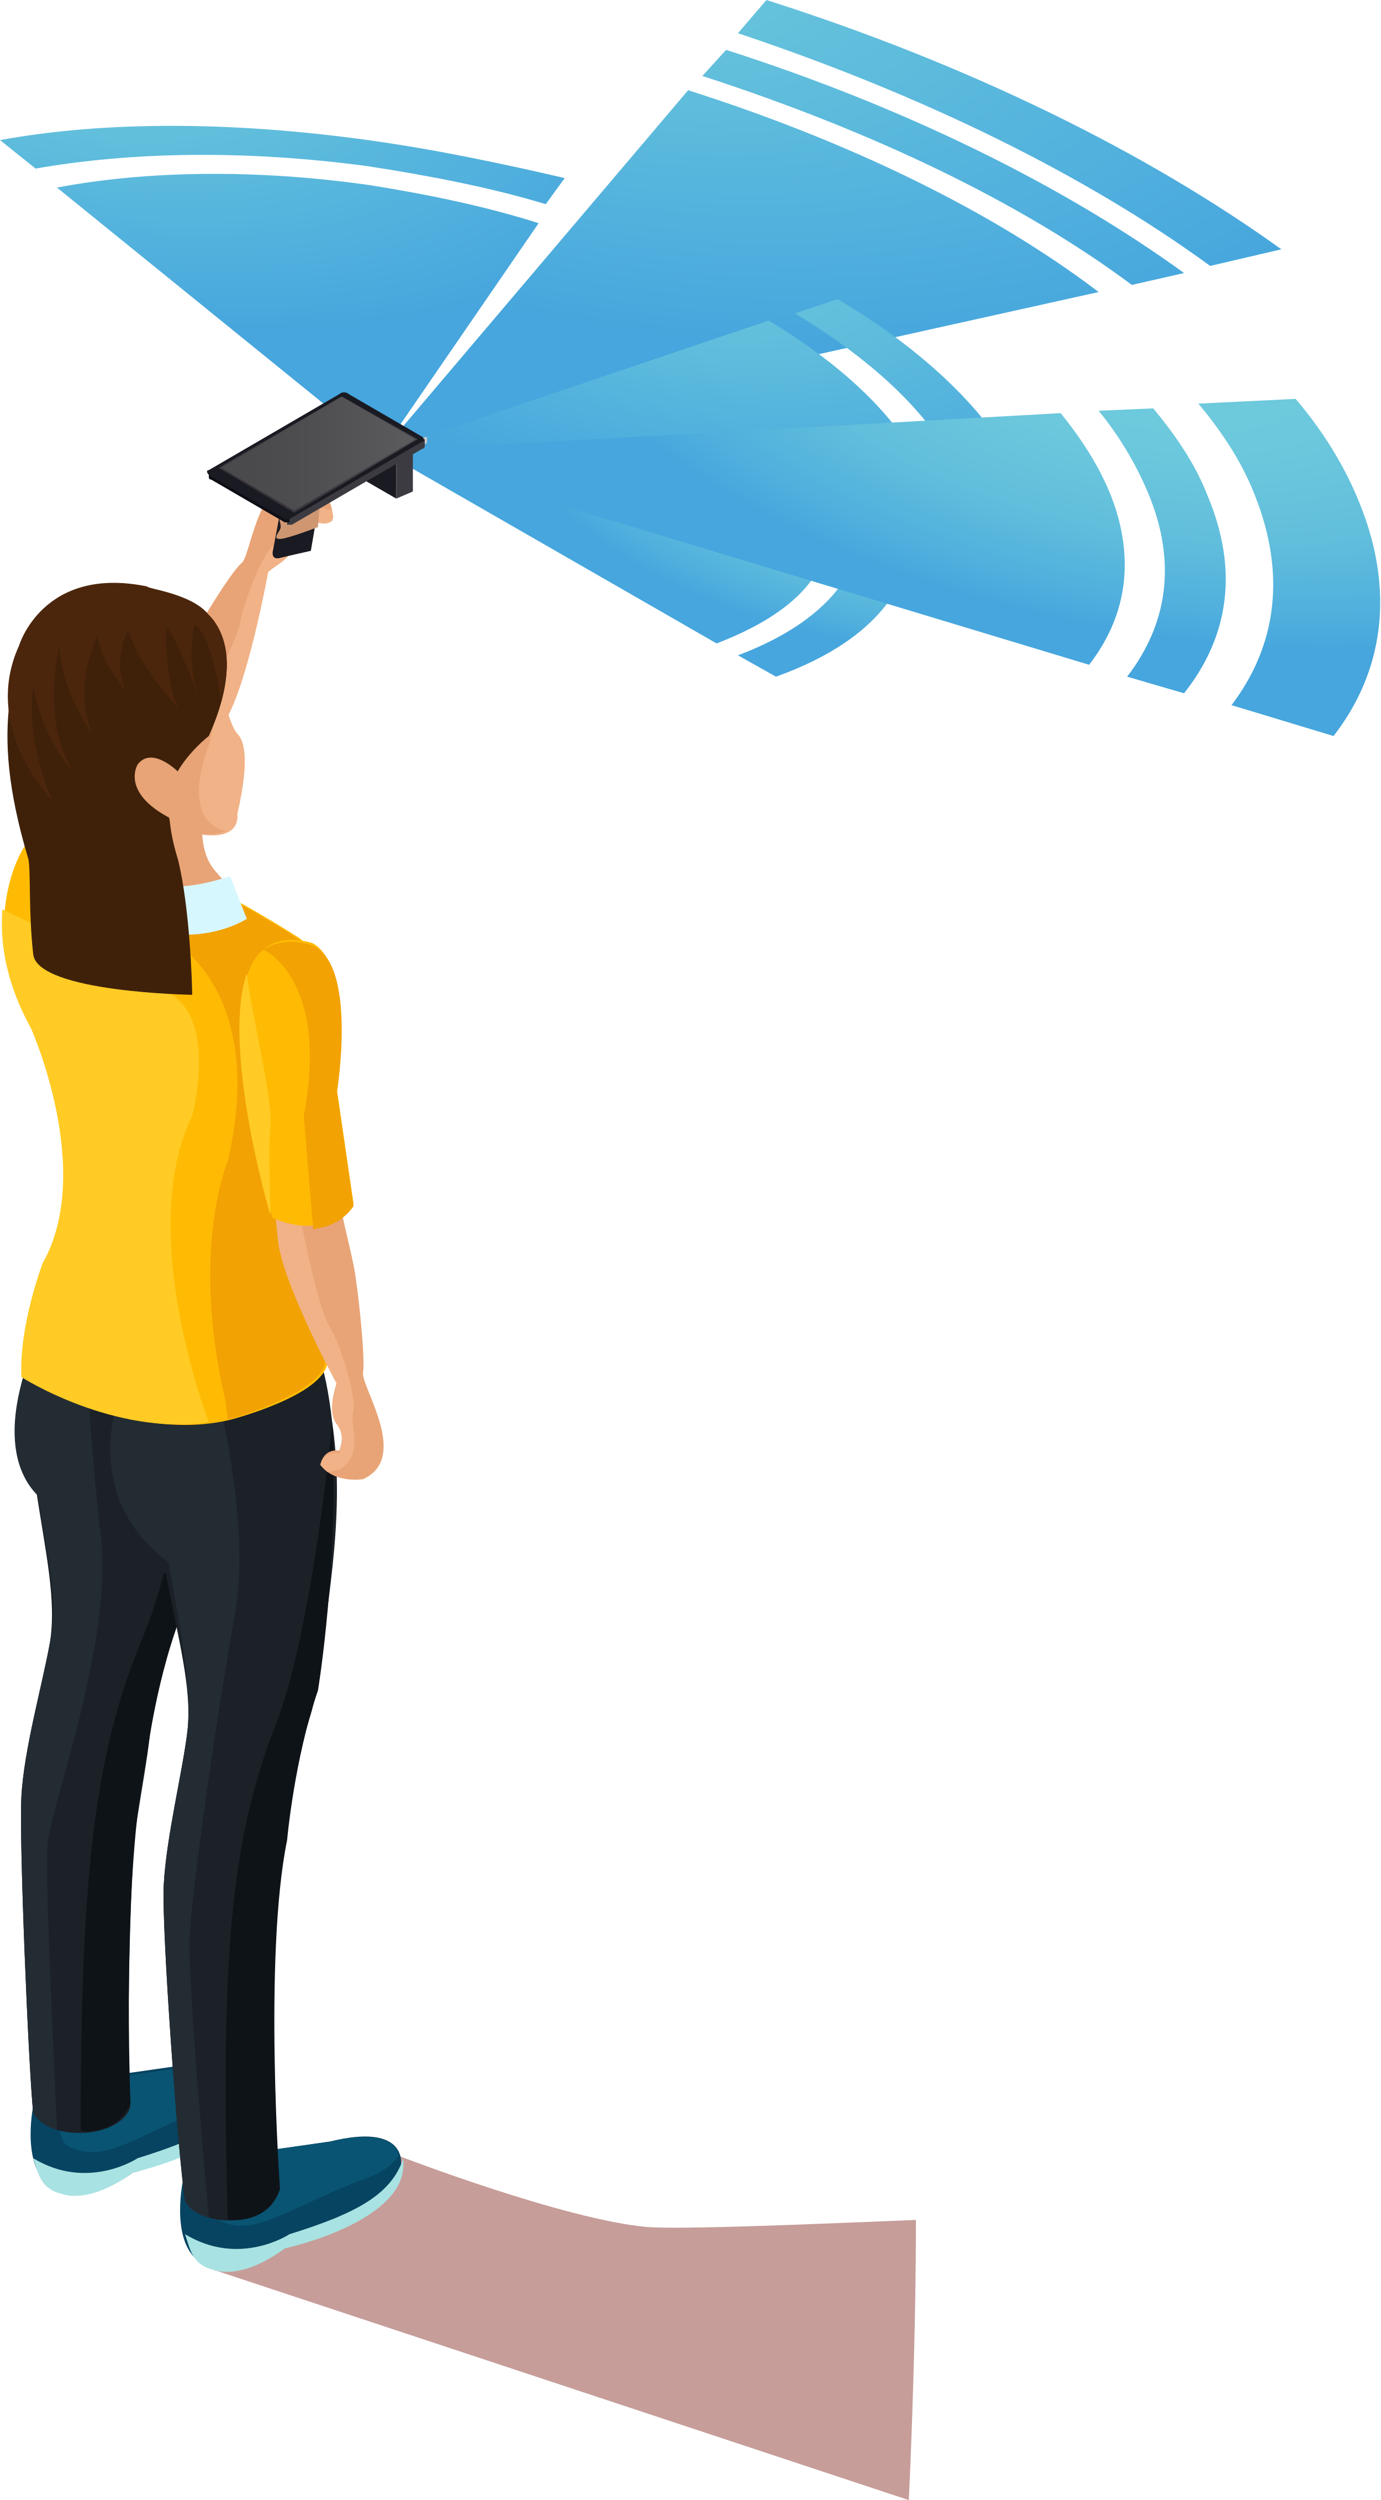 <?xml version="1.0" encoding="utf-8"?>
<!-- Generator: Adobe Illustrator 24.2.0, SVG Export Plug-In . SVG Version: 6.00 Build 0)  -->
<svg version="1.1" id="Layer_1" xmlns="http://www.w3.org/2000/svg" xmlns:xlink="http://www.w3.org/1999/xlink" x="0px" y="0px"
	 viewBox="0 0 58.2 105.3" style="enable-background:new 0 0 58.2 105.3;" xml:space="preserve">
<style type="text/css">
	.st0{opacity:0.8;fill:#B88480;}
	.st1{fill:url(#SVGID_1_);}
	.st2{fill:url(#SVGID_2_);}
	.st3{fill:url(#SVGID_3_);}
	.st4{fill:url(#SVGID_4_);}
	.st5{fill:url(#SVGID_5_);}
	.st6{fill:#1A1A22;}
	.st7{fill:#3B3B41;}
	.st8{fill-rule:evenodd;clip-rule:evenodd;fill:#E8A476;}
	.st9{fill:#F1B287;}
	.st10{fill:#BEEFFC;}
	.st11{fill:#A5E4F2;}
	.st12{fill:#D7F7FF;}
	.st13{fill:#064461;}
	.st14{fill:#A9E2E2;}
	.st15{fill:#095472;}
	.st16{fill-rule:evenodd;clip-rule:evenodd;fill:#1B2127;}
	.st17{fill:#0E1318;}
	.st18{fill-rule:evenodd;clip-rule:evenodd;fill:#242C33;}
	.st19{fill:#FFBB03;}
	.st20{fill:#F2A203;}
	.st21{fill:#E8A476;}
	.st22{fill:#FFCB24;}
	.st23{fill-rule:evenodd;clip-rule:evenodd;fill:#3F210A;}
	.st24{fill:#4C260C;}
	.st25{fill:#CE9772;}
	.st26{fill:#C7C7C9;}
	.st27{fill:#0E0E16;}
	.st28{fill:#2F2A33;}
	.st29{fill:#49474A;}
	.st30{opacity:0.2;fill:url(#SVGID_6_);}
</style>
<g>
	<path class="st0" d="M9,95.6l29.3,9.7c0,0,0.3-6,0.3-11.8c-4.9,0.2-9.8,0.4-11.3,0.3c-3.5-0.3-10.5-3-10.5-3l-6.1,0.7L9,95.6z"/>
	<g>
		
			<radialGradient id="SVGID_1_" cx="-4981.285" cy="3601.206" r="26.036" gradientTransform="matrix(-0.329 0.618 1.421 0.371 -6731.176 1739.849)" gradientUnits="userSpaceOnUse">
			<stop  offset="0" style="stop-color:#6FCBDC"/>
			<stop  offset="0.922" style="stop-color:#46A6DD"/>
		</radialGradient>
		<path class="st1" d="M16.1,19L29,3.8c6.6,2.1,12.7,5,17.3,8.5L16.1,19z M30.6,2.1l-1,1.1c7.1,2.3,13.4,5.3,18.1,8.8l2.2-0.5
			C44.8,7.8,38.1,4.5,30.6,2.1z M32.3,0l-1.2,1.4C38.9,4,45.8,7.4,51,11.2l3-0.7C48.3,6.4,40.8,2.7,32.3,0z"/>
		
			<radialGradient id="SVGID_2_" cx="-4964.612" cy="3607.774" r="17.891" gradientTransform="matrix(-0.329 0.618 1.421 0.371 -6731.176 1739.849)" gradientUnits="userSpaceOnUse">
			<stop  offset="0" style="stop-color:#6FCBDC"/>
			<stop  offset="0.922" style="stop-color:#46A6DD"/>
		</radialGradient>
		<path class="st2" d="M39.5,23.7L16.1,19l16.3-5.5c3.3,2,5.7,4.3,6.7,6.8C39.6,21.4,39.7,22.6,39.5,23.7z M43.2,20.5
			c-1.2-2.8-4-5.6-7.9-7.9l-1.8,0.6c3.5,2.1,6.1,4.6,7.1,7.2c0.5,1.3,0.6,2.5,0.4,3.6l2.6,0.5C43.9,23.2,43.8,21.9,43.2,20.5z"/>
		
			<radialGradient id="SVGID_3_" cx="-1203.325" cy="7103.465" r="18.699" gradientTransform="matrix(0.848 0.687 1.187 -0.218 -7408.04 2376.9)" gradientUnits="userSpaceOnUse">
			<stop  offset="0" style="stop-color:#6FCBDC"/>
			<stop  offset="0.922" style="stop-color:#46A6DD"/>
		</radialGradient>
		<path class="st3" d="M22.7,9.4l-6.6,9.6L2.4,7.9c3.7-0.7,8.3-0.8,13.2-0.1C18.1,8.2,20.5,8.7,22.7,9.4z M15.5,5.9
			C9.7,5.1,4.4,5.1,0,5.9l1.5,1.2c4-0.7,8.8-0.8,14-0.1c2.6,0.4,5.2,0.9,7.5,1.6l0.8-1.1C21.2,6.9,18.4,6.3,15.5,5.9z"/>
		
			<radialGradient id="SVGID_4_" cx="-4954.212" cy="3616.344" r="11.13" gradientTransform="matrix(-0.329 0.618 1.421 0.371 -6731.176 1739.849)" gradientUnits="userSpaceOnUse">
			<stop  offset="0" style="stop-color:#6FCBDC"/>
			<stop  offset="0.342" style="stop-color:#6CC8DC"/>
			<stop  offset="0.624" style="stop-color:#62BFDC"/>
			<stop  offset="0.883" style="stop-color:#50AFDD"/>
			<stop  offset="1" style="stop-color:#46A6DD"/>
		</radialGradient>
		<path class="st4" d="M30.2,27.1L16.1,19l18.7,1.3c0.6,1.8,0.2,3.6-1.4,5C32.6,26,31.5,26.6,30.2,27.1z M31.1,27.6l1.6,0.9
			c4.5-1.6,6.6-4.5,5.4-8L36,20.4C37.1,23.5,35.1,26.1,31.1,27.6z"/>
		
			<radialGradient id="SVGID_5_" cx="-4965.626" cy="3621.249" r="17.961" gradientTransform="matrix(-0.329 0.618 1.421 0.371 -6731.176 1739.849)" gradientUnits="userSpaceOnUse">
			<stop  offset="0" style="stop-color:#6FCBDC"/>
			<stop  offset="0.342" style="stop-color:#6CC8DC"/>
			<stop  offset="0.624" style="stop-color:#62BFDC"/>
			<stop  offset="0.883" style="stop-color:#50AFDD"/>
			<stop  offset="1" style="stop-color:#46A6DD"/>
		</radialGradient>
		<path class="st5" d="M47.4,23.8c0,1.5-0.5,2.9-1.5,4.2l-29.8-9l28.6-1.6C46.4,19.5,47.4,21.6,47.4,23.8z M50.9,20.9
			c-0.5-1.3-1.3-2.5-2.3-3.7l-2.3,0.1c0.9,1.1,1.6,2.3,2.1,3.5c1.2,2.9,0.8,5.5-0.9,7.7l2.4,0.7C51.8,26.8,52.2,24,50.9,20.9z
			 M57.3,21.2c-0.6-1.5-1.5-3-2.7-4.4l-4.1,0.2c1.1,1.3,1.9,2.6,2.4,3.9c1.3,3.3,0.9,6.3-1,8.8l4.3,1.3
			C58.3,28.3,58.8,24.9,57.3,21.2z"/>
	</g>
	<g>
		<polygon class="st6" points="16.7,18.8 16.7,21 14.1,19.5 14.1,17.3 		"/>
		<polygon class="st6" points="17.4,18.4 14.8,16.9 14.1,17.3 16.7,18.8 		"/>
		<polygon class="st7" points="17.4,18.4 16.7,18.8 16.7,21 17.4,20.7 		"/>
	</g>
	<g>
		<g>
			<g>
				<path class="st8" d="M1.2,38.5c0,0-0.6-0.9,1.5-3.2c0,0,2.2-2.8,3.1-4C6.6,30.1,7.5,27.9,8,27c0.3-0.5,1.7-2.9,2.2-3.3
					c0.4-0.4,0.7-4,2.8-3.5c0,0,1.1,0.6,1,1.6c0,0-0.5,0.5-1,0c0,0-0.6,0.4-0.7,1c0,0.7-0.8,1-1.1,1.3c0,0-0.9,5-1.9,6.4
					c0,0-3,4.5-3,5.4C6.4,36,2.8,41.5,1.2,38.5z"/>
				<path class="st9" d="M13.1,21.8c0,0-0.6,0.4-0.7,1c0,0.7-0.8,1-1.1,1.3c0,0-0.9,5-1.9,6.4c0,0-3,4.5-3,5.4c0,0-0.8,1.2-1.8,2.2
					C5,36.8,5.7,34.8,6.8,33c1.7-3,3.2-6.1,3.3-6.7c0.1-0.7,0.9-2.9,1.4-3.3c0.5-0.4,0.7-1.7,2-1.6c0.2,0,0.4,0.1,0.5,0.1
					c0,0.1,0.1,0.3,0,0.4C14.1,21.9,13.6,22.3,13.1,21.8z"/>
			</g>
			<path class="st10" d="M0.7,39.3c0,0-1.1-1.5,3-5.6l2.4-4.2c0,0,1.9-0.5,3.1,1.7C9.2,31.2,4,44,0.7,39.3z"/>
			<path class="st11" d="M6.1,29.5l-2.4,4.2c0,0-4.2,3.7-3,5.6c0,0,0.6,1,1.7,1c0,0-1.4-2.7,3-6.5l2.7-3.9
				C8.1,29.9,7.3,29.1,6.1,29.5z"/>
			<path class="st12" d="M3.5,40c0.8-1.4,2.4-4.9,3.2-5.6c0.7-0.7,1.9-2.3,2.4-3C8.7,32.4,6.1,38.4,3.5,40z"/>
		</g>
		<path class="st13" d="M7.7,91.9c0,0-0.6,2.9,1,3.5c0,0,1.3,0.7,3.2-0.7c0,0,5.1-1.2,5-3.6c0,0,0.2-1.7-3-0.9l-2.8,0.4L7.7,91.9z"
			/>
		<path class="st14" d="M12,94.7c-1.9,1.4-3,0.9-3,0.9c-0.9-0.2-1-0.9-1.2-1.5c2.3,1.4,4.4,0,4.4,0c2.9-0.9,4.3-1.7,4.8-3.2
			c0,0.1,0,0.2,0,0.2C17.1,93.6,12,94.7,12,94.7z"/>
		<path class="st15" d="M13.9,90.2l-2.8,0.4l-2.3,0.9c0.1,0.6-0.2,1.7,0.4,2c1.5,0.8,2.9-0.5,6.1-1.7c0.9-0.3,1.3-0.7,1.5-1
			C16.7,90.3,16.1,89.7,13.9,90.2z"/>
		<path class="st13" d="M1.4,88.7c0,0-0.6,2.9,1,3.5c0,0,1.3,0.7,3.2-0.7c0,0,5.1-1.2,5-3.6c0,0,0.2-1.7-3-0.9l-2.8,0.4L1.4,88.7z"
			/>
		<path class="st14" d="M5.6,91.5c-1.9,1.4-3,0.9-3,0.9c-0.9-0.2-1-0.9-1.2-1.5c2.3,1.4,4.4,0,4.4,0c2.9-0.9,4.3-1.7,4.8-3.2
			c0,0.1,0,0.2,0,0.2C10.7,90.4,5.6,91.5,5.6,91.5z"/>
		<path class="st15" d="M7.6,87.1l-2.8,0.4l-2.3,0.9c0.1,0.6-0.2,1.7,0.4,2c1.5,0.8,2.9-0.5,6.2-1.8c0.8-0.3,1.3-0.7,1.5-1
			C10.4,87.1,9.8,86.5,7.6,87.1z"/>
		<g>
			<path class="st16" d="M1.4,89c-0.2-1.9-0.6-11.6-0.5-13.3c0.1-2,0.9-4.8,1.2-6.5c0.3-1.8-0.2-3.9-0.6-6.6
				c-1.4-1.9-0.2-9.1,2.2-11.2L7.2,51c1,2.1,1.3,2.9,1.5,5.4c0.3,3.5,0.2,7.8-1.2,11.9c-0.2,0.5-0.4,1.2-0.6,1.9
				c-0.2,0.7-0.5,1.8-0.6,3c-0.1,0.9-0.3,2-0.6,3.9c-0.2,1.7-0.4,9.2-0.2,11.6C5.2,90,2.2,90.3,1.4,89z"/>
		</g>
		<g>
			<path class="st17" d="M5.5,88.6c0,0-0.4-9.8,0.7-14.7c0,0,0.4-3.4,1.6-6.3c0,0,1.8-5.3,1-11.3c0,0-1.1,8.7-2.8,12.7
				c-2,4.8-2.6,9.9-2.6,20.7C3.3,89.8,4.9,90,5.5,88.6z"/>
		</g>
		<g>
			<path class="st18" d="M1.4,89c-0.2-1.9-0.6-11.6-0.5-13.3c0.1-2,0.9-4.8,1.2-6.5C2.5,67.4,2,65.7,1.6,63
				c-2.3-2.3-0.1-7.3,1.8-9.8l0,0c0,0,0.3,6.7,0.8,11.1C4.9,68.8,2.2,75.8,2,77.7C1.9,79,2.2,85.2,2.4,89.7C2,89.6,1.6,89.3,1.4,89z
				"/>
		</g>
		<g>
			<path class="st16" d="M7.8,92.7c-0.3-1.9-1-11.6-0.9-13.3c0.1-2,0.8-4.8,1-6.5C8.1,71.1,7.5,69,7,66.3c-3.8-2.8-2.6-8.2-0.3-10.5
				l5.6-1.3c1,2.1,1.4,2.8,1.7,5.4c0.5,3.5,0,6.7-0.8,11.9c-0.1,0.5-0.4,1.2-0.5,1.9c-0.2,0.7-0.5,1.8-0.6,3c-0.1,0.9-0.3,2-0.5,3.9
				c-0.2,1.7-0.1,9.2,0.1,11.6C11.6,93.7,8.6,94,7.8,92.7z"/>
		</g>
		<g>
			<path class="st17" d="M11.8,92.2c0,0-0.7-9.8,0.3-14.7c0,0,0.3-3.4,1.3-6.3c0,0,0.9-5.4,0.6-11.3c0,0-0.8,8.7-2.4,12.8
				c-1.9,4.8-2.3,10-2,20.8C9.7,93.5,11.3,93.7,11.8,92.2z"/>
		</g>
		<g>
			<path class="st18" d="M7.8,92.7c-0.3-1.9-1-11.6-0.9-13.3c0.1-2,0.8-4.8,1-6.5c0.2-1.8-0.3-4.3-0.8-7.1c-3.4-2.5-2.8-6.6-1-9.2
				l2.6,0.3c0,0,2,6.7,1.2,11.1C9.1,72.4,8.1,79.5,8,81.5C7.9,82.7,8.4,89,8.8,93.4C8.4,93.3,8,93.1,7.8,92.7z"/>
		</g>
		<g>
			<path class="st19" d="M12.6,39.5c0,0-9.7-6.3-11.6-3.8c0,0-2.1,3.2,0.4,7.6c0,0,2.7,6,0.5,9.9c0,0-0.9,1.8-0.9,4.8l0,0
				c0,0,4.5,2.8,8.7,1.8c0,0,3.9-1,4.1-2.4c0,0,0,0-0.7-2.8c-0.5-1.9-2-2.1-0.5-7.8C12.5,46.8,15.2,41.4,12.6,39.5z"/>
		</g>
		<g>
			<path class="st20" d="M12.5,46.8c-1.5,5.6,0,5.8,0.5,7.8c0.4,1.8,0.7,2.8,0.7,2.8c-0.2,1.3-4.1,2.4-4.1,2.4c-0.1,0,0.1,0,0,0
				L9.5,59C8,52.6,9.6,48.9,9.6,48.9c1.8-7.8-3-9.7-3-9.7c0.1,0,3-1.4,3-1.4c1.7,0.9,2.9,1.7,2.9,1.7C16.2,42,12.5,46.8,12.5,46.8z"
				/>
		</g>
		<g>
			<g>
				<g>
					<path class="st9" d="M9.4,27.1c0,0,0.6,1.8,0.2,2.9c0,0,0.2,0.7,0.4,0.9c0.2,0.2,0.6,0.8,0,3.4c0,0,0.3,1.6-2.9,0.5
						c-3.2-1.1-4.3-1.8-4.5-3c-0.2-1.2-0.5-3.2-0.2-4.1c0.3-0.9,1.3-1.7,1.9-2c0.7-0.3,2-0.5,3-0.3C8.1,25.7,9.2,26.3,9.4,27.1z"/>
				</g>
			</g>
		</g>
		<g>
			<g>
				<path class="st8" d="M4,38.1c0.1,1.4,4.8,1.5,5.8,0c-0.2-1.6-1.3-1-1.3-3.5l-3.8-1.3l-1.1-0.1C4.4,35,4.4,36.1,4,38.1z"/>
			</g>
		</g>
		<g>
			<path class="st21" d="M8.9,26.1c0,0,0.8,1.7-0.1,5.3c0,0-1.3,3.1,0.7,3.6c0,0-1,0.5-2.6-0.4l-2.2-2.3C4.6,32.3,5.4,25.4,8.9,26.1
				z"/>
		</g>
		<g>
			<g>
				<g>
					<g>
						<path class="st12" d="M9.7,36.9l0.7,1.8c0,0-2.7,1.8-6.3-0.5c-0.6-0.4-1.3-1.8,0.4-2.6C4.5,35.6,5.2,38.4,9.7,36.9z"/>
					</g>
				</g>
			</g>
		</g>
		<g>
			<path class="st22" d="M0.9,58c-0.1-2.2,0.9-4.8,0.9-4.8c2.2-3.9-0.5-9.9-0.5-9.9c-1.1-2-1.3-3.7-1.2-5c2.2,1.1,6.4,2.7,7.5,3.9
				c1.4,1.4,0.5,4.8,0.5,4.8c-2.4,4.9,0.7,12.9,0.7,12.9c-0.5-3.2,0,0,0,0C4.8,60.5,0.9,58,0.9,58L0.9,58z"/>
		</g>
		<g>
			<path class="st23" d="M7.7,25.2c0,0,3.3,0.9,1.1,5.8c0,0-2.1,1.6-1.7,3.4l0,0c0.1,0.1,0,0.5,0.4,1.8c0.5,2,0.6,5.3,0.6,5.7
				c0,0-6.5-0.1-6.7-1.7c-0.2-1.8-0.1-3.4-0.2-4c-0.9-3-1-5-0.8-6.6c0,0-0.1-4.8,4.3-5C4.6,24.6,5.6,24.5,7.7,25.2L7.7,25.2z"/>
		</g>
		<g>
			<path class="st21" d="M8.8,31l-1.3,1.5c0,0-1.1-1.1-1.7-0.3c0,0-1,1.6,2.7,2.8l-0.2-1.9L8.8,31z"/>
		</g>
		<g>
			<path class="st24" d="M8.8,25.9c0,0,1.3,1.1,0.5,3.6c0,0-0.3-2.7-1.1-3.2c0,0-0.4,1.5,0.2,3.1c0,0-1-2.7-1.4-3
				c0,0-0.1,2.1,0.5,3.4c0,0-1.7-1.8-2.1-3.3c0,0-0.7,1.3-0.1,2.6c0,0-1-1.2-1.2-2.3c0,0-1.1,2.2-0.2,4.1c0,0-1.3-1.7-1.4-3.7
				c0,0-0.8,3.2,0.6,5.3c0,0-1.2-1.1-1.7-3.6c0,0-0.4,2.1,0.8,4.8c0,0-3-3-1.4-6.5c0,0,1-3.4,5.4-2.5C6.2,24.8,8.1,25,8.8,25.9z"/>
		</g>
		<g>
			<g>
				<path class="st8" d="M13.1,40.7c0,0,1,0.3,0.9,3.4c0,0,0,3.6,0.1,5.1c0.1,1.5,0.8,3.7,0.9,4.7c0.1,0.6,0.4,3.3,0.3,3.9
					c-0.1,0.6,2,3.6,0,4.5c0,0-1.2,0.2-1.8-0.6c0,0,0.1-0.7,0.8-0.6c0,0,0.3-0.7-0.1-1.2c-0.4-0.5-0.1-1.3,0-1.7
					c0,0-2.4-4.4-2.5-6.2c0,0-0.5-5.3-1.1-6.1C10.7,46,10,39.4,13.1,40.7z"/>
				<path class="st9" d="M14.3,61.2c0,0,0.3-0.7-0.1-1.2c-0.4-0.5-0.1-1.3,0-1.7c0,0-2.4-4.4-2.5-6.2c0,0-0.5-5.3-1.1-6.1
					c0,0-0.1-1.4,0-2.8c0.5,1.3,1.3,3.3,1.6,5.4c0.5,3.4,1.3,6.7,1.7,7.3c0.4,0.6,1.1,2.8,1,3.5c-0.2,0.7,0.5,1.8-0.6,2.5
					C14.1,61.9,14,62,13.8,62c-0.1-0.1-0.2-0.2-0.3-0.3C13.5,61.7,13.6,61.1,14.3,61.2z"/>
			</g>
			<path class="st19" d="M13.1,39.7c0,0,1.8,0.4,1.1,6.2l0.7,4.8c0,0-1.1,1.6-3.4,0.6C11.5,51.4,7.5,38.2,13.1,39.7z"/>
			<path class="st20" d="M14.9,50.8l-0.7-4.8c0,0,0.9-5.5-1.1-6.2c0,0-1.1-0.4-2,0.2c0,0,2.8,1.2,1.7,7l0.4,4.8
				C13.2,51.7,14.2,51.8,14.9,50.8z"/>
			<path class="st22" d="M10.4,41c0.2,1.7,1.1,5.3,1,6.4c-0.1,1,0,3,0,3.8C11.1,50.2,9.4,43.9,10.4,41z"/>
		</g>
	</g>
	<path class="st6" d="M11.8,23.5c0.4-0.1,1.3-0.3,1.3-0.3l0.7-4.1l-1.6,0.4l-0.7,3.7C11.5,23.2,11.4,23.6,11.8,23.5z"/>
	<path class="st25" d="M13.4,22.2c0,0-1.3,0.5-1.6,0.5s-0.1-0.2,0-0.4c0.1-0.2-0.1-0.4,0-0.7c0.1-0.3,1.7-0.7,1.7-0.7L13.4,22.2z"/>
	<g>
		<path class="st26" d="M8.8,19.9V20c0,0,0,0.1,0.1,0.1l3.1,1.8c0.1,0,0.1,0.2,0.2,0.2h0h0c0.1,0,0.1-0.1,0.2-0.2l5.5-3.2
			c0.1,0,0.1-0.1,0.1-0.1v-0.1c0,0,0,0,0-0.1L8.8,19.9C8.8,19.8,8.8,19.9,8.8,19.9z"/>
		<path class="st7" d="M12.1,19.1l0,3c0.1,0,0.1,0,0.2,0l5.5-3.2c0.1,0,0.1-0.1,0.1-0.1v-0.2c0,0,0,0,0-0.1L12.1,19.1z"/>
		<path class="st27" d="M8.8,19.9v0.2c0,0,0,0.1,0.1,0.1l3.1,1.8c0.1,0,0.1,0,0.2,0l0-3L8.8,19.9C8.8,19.8,8.8,19.9,8.8,19.9z"/>
		<path class="st6" d="M8.8,19.8l5.5-3.2c0.1-0.1,0.3-0.1,0.4,0l3.1,1.8c0.1,0.1,0.1,0.2,0,0.2l-5.5,3.2c-0.1,0.1-0.3,0.1-0.4,0
			L8.8,20C8.7,19.9,8.7,19.8,8.8,19.8z"/>
		<polygon class="st28" points="14.4,16.7 17.6,18.5 12.4,21.6 9.2,19.7 		"/>
		<polygon class="st29" points="14.4,16.7 17.5,18.5 12.4,21.5 9.3,19.7 		"/>
		
			<linearGradient id="SVGID_6_" gradientUnits="userSpaceOnUse" x1="-2129.716" y1="19.114" x2="-2121.316" y2="19.114" gradientTransform="matrix(-1 0 0 1 -2112.124 0)">
			<stop  offset="0" style="stop-color:#AEAEAE"/>
			<stop  offset="0.111" style="stop-color:#9C9C9C"/>
			<stop  offset="0.365" style="stop-color:#7A7A7A"/>
			<stop  offset="0.606" style="stop-color:#606060"/>
			<stop  offset="0.824" style="stop-color:#515151"/>
			<stop  offset="1" style="stop-color:#4C4C4C"/>
		</linearGradient>
		<polygon class="st30" points="14.4,16.7 17.6,18.5 12.4,21.6 9.2,19.7 		"/>
	</g>
</g>
</svg>
